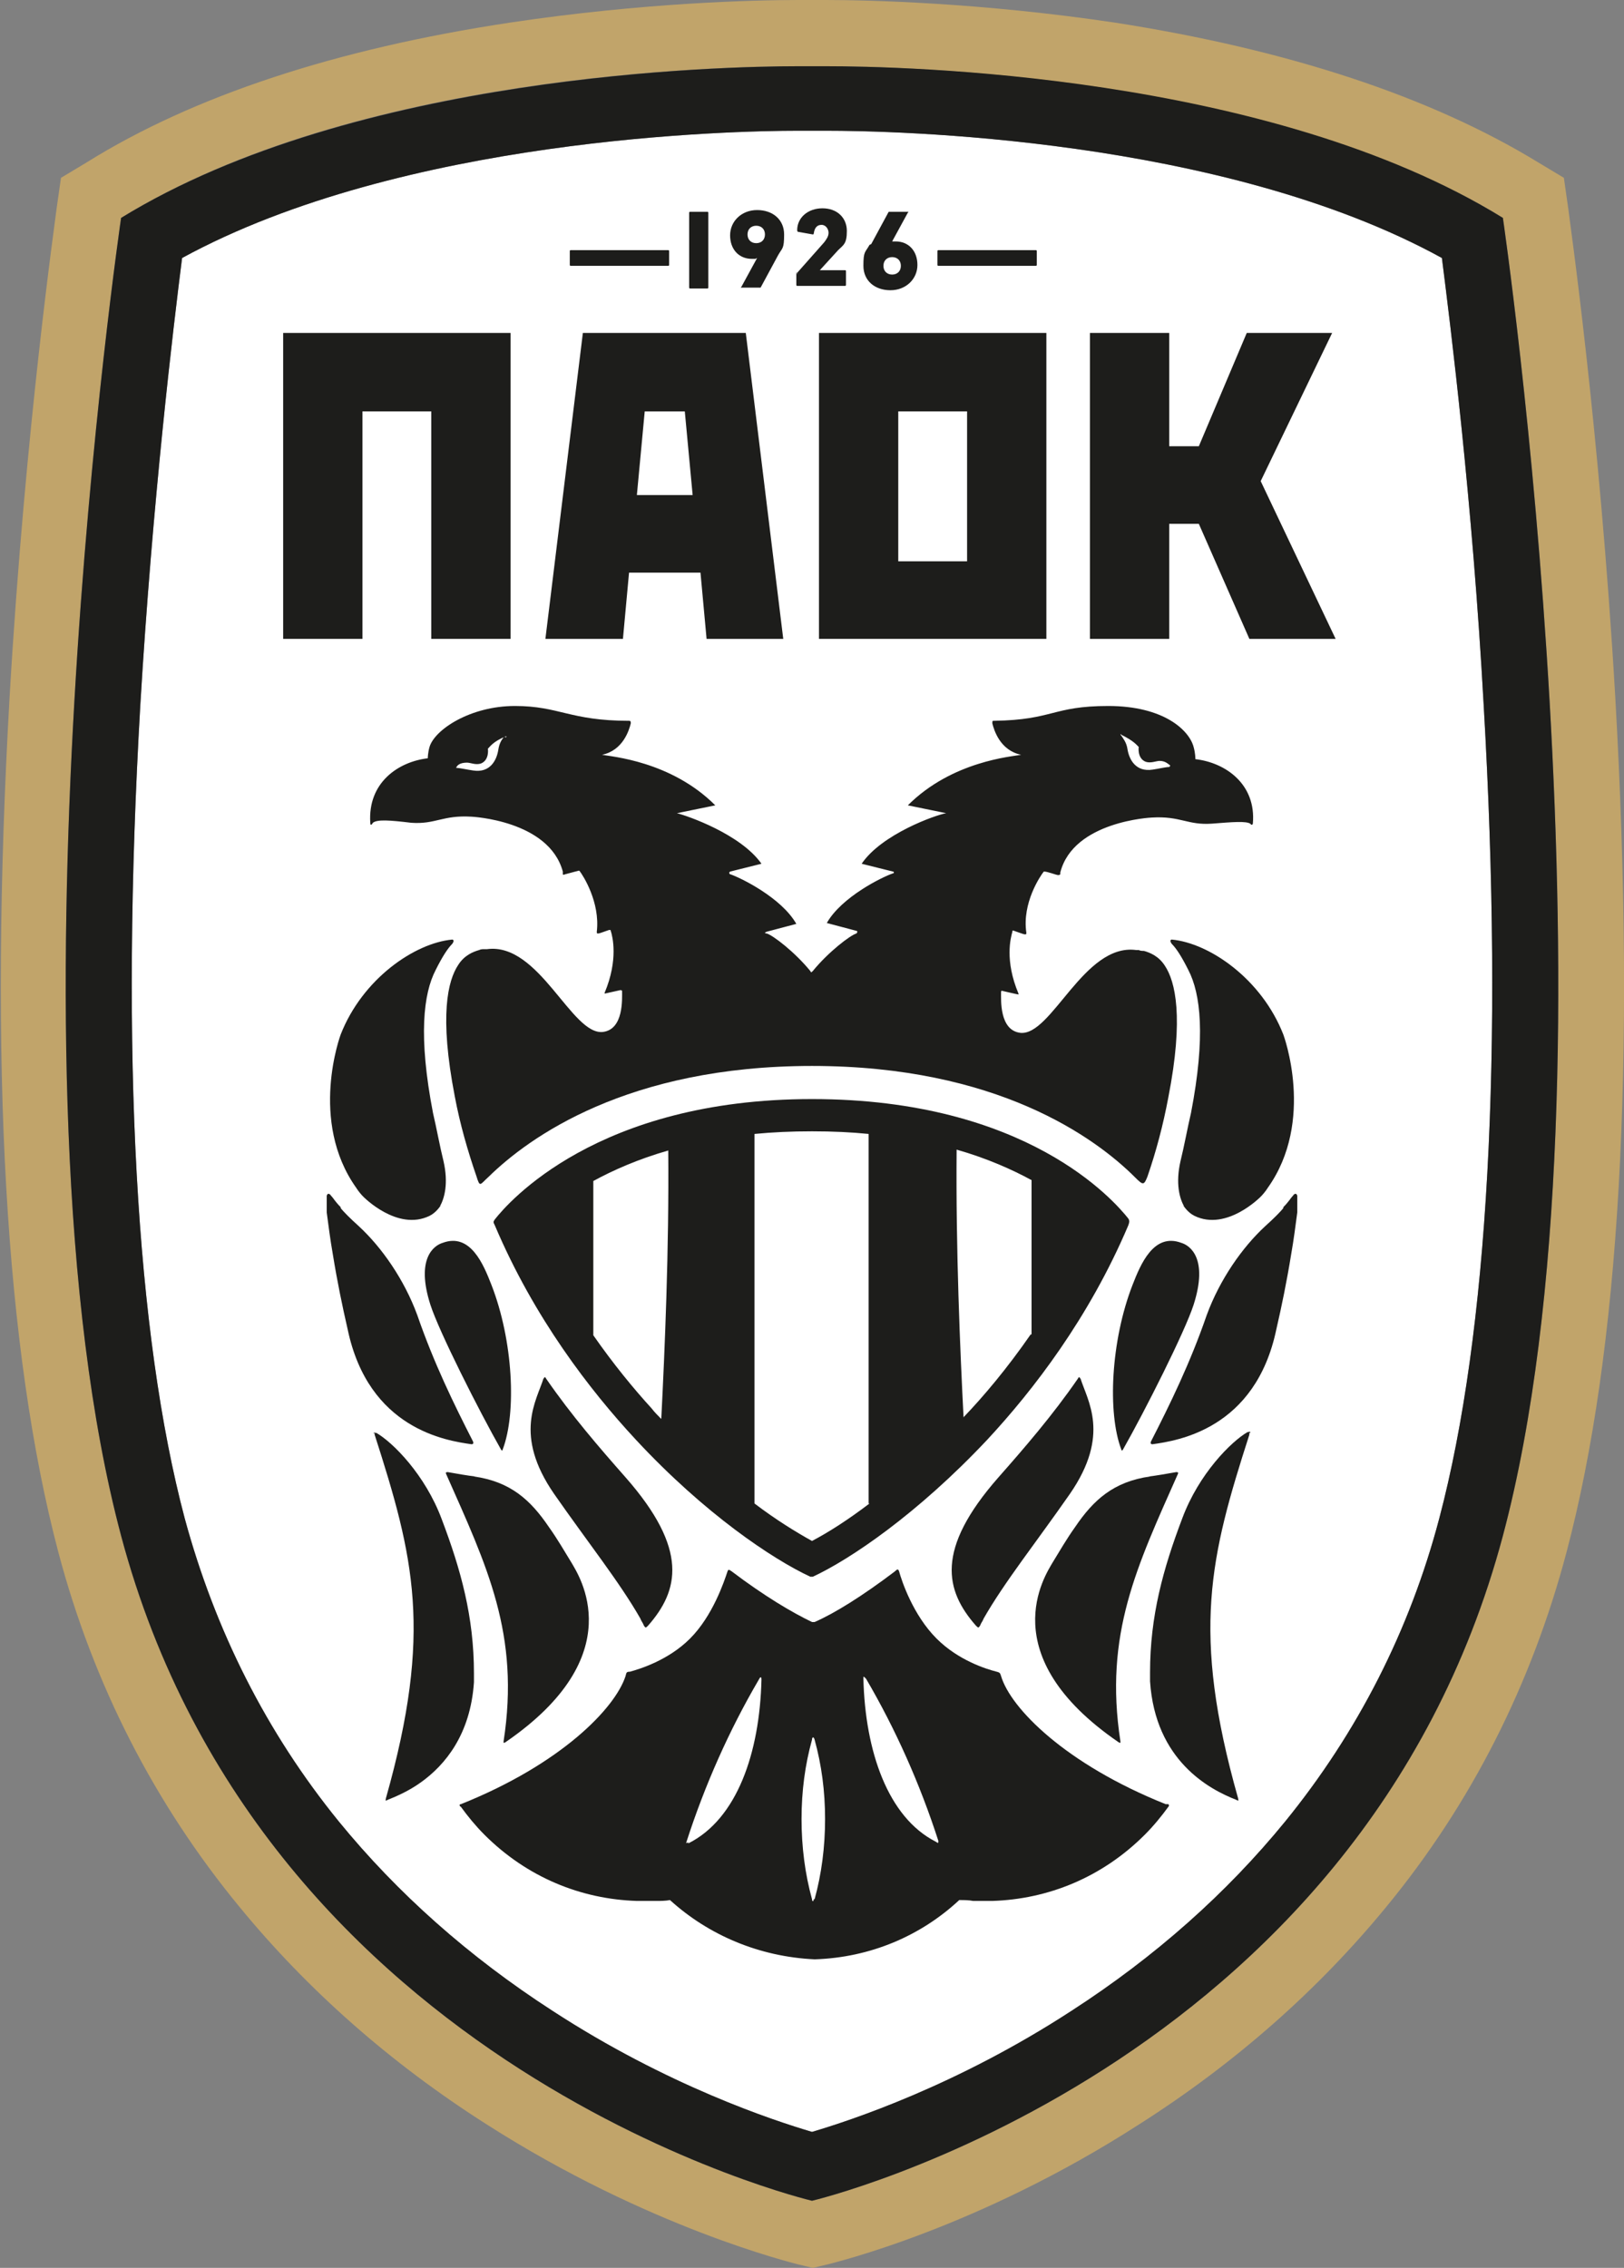 <?xml version="1.0" encoding="UTF-8"?>
<svg id="Livello_1" xmlns="http://www.w3.org/2000/svg" version="1.1" viewBox="0 0 186.4 260.2">
  <rect x="0" y="0" width="186.4" height="260.2" fill="#808080" stroke="none"/>
  <!-- Generator: Adobe Illustrator 29.3.0, SVG Export Plug-In . SVG Version: 2.1.0 Build 146)  -->
  <defs>
    <style>
      .st0 {
        fill-rule: evenodd;
      }

      .st0, .st1 {
        fill: #1d1d1b;
      }

      .st2 {
        fill: #fff;
      }

      .st3 {
        fill: #c1a46a;
      }
    </style>
  </defs>
  <path class="st2" d="M165.2,174.2c-3.4,12.9-9.4,24.6-17.7,34.8-6.7,8.2-14.9,15.5-24.5,21.7-13.2,8.6-25.4,12.6-29.8,13.9-4.4-1.3-16.6-5.3-29.8-13.9-9.6-6.2-17.8-13.5-24.5-21.7-8.3-10.2-14.2-21.9-17.7-34.8-5.6-21.1-7.4-53.3-5.1-93.2,1.4-23.6,3.8-43.5,4.8-51.4,25.3-13.8,63.1-14.6,70.7-14.6s1.4,0,1.4,0h.2s.2,0,.2,0c0,0,.5,0,1.4,0,7.6,0,45.4.7,70.7,14.6,1,7.9,3.5,27.8,4.8,51.4,2.3,39.8.5,72-5.1,93.2"/>
  <path class="st3" d="M94.8,7.6c8.6,0,50.8.9,77.7,17.4,0,0,14.3,97.5,0,151.2-16.4,61.5-79.3,76.3-79.3,76.3,0,0-62.9-14.8-79.3-76.3C-.4,122.5,13.9,25,13.9,25,40.8,8.4,83,7.6,91.6,7.6s1.6,0,1.6,0c0,0,.6,0,1.6,0M94.8,0c-.8,0-1.3,0-1.6,0-.3,0-.8,0-1.6,0-4.9,0-17.8.3-33.1,2.6-19.9,3-36.3,8.4-48.5,16l-3,1.8-.5,3.5c-.1,1-3.6,25.1-5.4,56.1-2.4,42.1-.5,75,5.6,98.1,4,15.1,11,28.8,20.8,40.7,7.8,9.5,17.3,17.9,28.3,24.9,18.6,11.9,35.1,15.9,35.8,16.1l1.7.4,1.7-.4c.7-.2,17.2-4.1,35.8-16.1,11-7,20.5-15.4,28.3-24.9,9.8-11.9,16.7-25.6,20.7-40.7,6.1-23,8-56,5.6-98.1-1.8-31.1-5.3-55.1-5.4-56.1l-.5-3.5-3-1.8c-12.3-7.5-28.6-12.9-48.5-16C112.6.3,99.6,0,94.8,0"/>
  <path class="st1" d="M172.5,25C145.6,8.4,103.4,7.6,94.8,7.6s-1.6,0-1.6,0c0,0-.6,0-1.6,0-8.6,0-50.8.9-77.7,17.4,0,0-14.3,97.5,0,151.2,16.4,61.5,79.3,76.3,79.3,76.3,0,0,62.9-14.8,79.3-76.3,14.3-53.6,0-151.2,0-151.2M165.2,174.2c-3.4,12.9-9.4,24.6-17.7,34.8-6.7,8.2-14.9,15.5-24.5,21.7-13.2,8.6-25.4,12.6-29.8,13.9-4.4-1.3-16.6-5.3-29.8-13.9-9.6-6.2-17.8-13.5-24.5-21.7-8.3-10.2-14.2-21.9-17.7-34.8-5.6-21.1-7.4-53.3-5.1-93.2,1.4-23.6,3.8-43.5,4.8-51.4,25.3-13.8,63.1-14.6,70.7-14.6s1.4,0,1.4,0h.2s.2,0,.2,0c0,0,.5,0,1.4,0,7.6,0,45.4.7,70.7,14.6,1,7.9,3.5,27.8,4.8,51.4,2.3,39.8.5,72-5.1,93.2"/>
  <path class="st1" d="M133.8,207c-11.5-4.6-17.8-11-18.9-14.7-.1-.3-.1-.4-.5-.5-1.2-.3-4.4-1.3-6.9-3.8-2.7-2.7-4-6.6-4.3-7.7-.1-.3-.2-.3-.5,0-3.7,2.8-6.9,4.8-9.2,5.8-.2,0-.2,0-.3,0-2.3-1.1-5.5-3-9.2-5.8-.3-.2-.4-.3-.5,0-.4,1.2-1.7,5.1-4.3,7.7-2.5,2.5-5.8,3.5-6.9,3.8-.4,0-.4.1-.5.5-1.2,3.7-7.4,10.1-18.9,14.7-.2,0-.2.2,0,.3.8,1.1,1.7,2.2,2.7,3.2,4.9,4.9,11.1,7.4,17.5,7.6.7,0,1.5,0,2.2,0,.5,0,1.1,0,1.6-.1,4.4,4,10.2,6.5,16.6,6.8,6.4-.2,12.2-2.7,16.6-6.8.5,0,1.1,0,1.6.1.7,0,1.5,0,2.2,0,6.4-.2,12.6-2.7,17.5-7.6,1-1,1.9-2.1,2.7-3.2.1-.1.1-.2,0-.3M79,211.4c-.2,0-.3.2-.2-.1,2.1-6.5,4.9-12.8,8.3-18.6.2-.4.3-.3.3,0-.2,8.4-2.8,16-8.4,18.8M93.4,217.9c0,.3-.2.3-.2,0-.8-2.9-1.2-6-1.2-9.2s.4-6.2,1.2-9.1c0-.3.2-.4.3,0,.8,2.9,1.2,5.9,1.2,9.1s-.4,6.3-1.2,9.2M107.4,211.3c-5.5-2.8-8.1-10.4-8.3-18.7,0-.3,0-.3.3,0,3.4,5.8,6.2,12.1,8.3,18.6,0,.3,0,.3-.3.1"/>
  <path class="st1" d="M39.1,138.5c-.6-.6-.9-1.1-1-1.2,0,0,0,0-.1-.1-.1-.2-.4-.4-.5,0,0,.4,0,1,0,1.9.2,1.5.4,3.1.7,4.8.5,3.1,1.1,6,1.7,8.6,2.4,11.5,11.4,12.8,14.2,13.2.1,0,.3,0,.2-.3-2.2-4.3-4.5-9-6.4-14.5-1.5-4.1-4.1-7.8-6.7-10.2-1-.9-1.8-1.7-2.1-2.1"/>
  <path class="st1" d="M43,164.4c0,0,0,.1,0,.2,4.5,14,6.7,22.6,1.3,41.7-.1.4,0,.3.2.2,1-.4,2.4-1,3.8-2,2.8-2,5.7-5.5,6.1-11.5,0-.3,0-.7,0-1,0-6.5-1.5-11.9-3.7-17.7-1.9-5.1-5.6-8.8-7.5-9.9,0,0-.1,0-.1,0-.2-.1-.2,0-.2.1"/>
  <path class="st0" d="M50.5,138.4c.5-.9,1-2.6.4-5.2-.4-1.6-.8-3.8-1.2-5.5-1.7-8.8-1.1-13.7.3-16.4.8-1.6,1.4-2.5,1.9-3,.3-.4.1-.5,0-.5-4.3.4-10.3,4.5-12.8,10.9,0,0-3.7,9.9,1.8,17.6,0,0,.3.5.8,1,0,0,3.9,4,7.6,2.2.8-.4,1.2-1.1,1.3-1.2"/>
  <path class="st1" d="M50.8,142.6c-1,.3-3.1,1.8-1.4,7.1,1,3.1,5.6,12.2,8.1,16.6.1.2.2.1.2,0,1.6-4.2,1.2-12.5-1.3-18.9-.9-2.3-2.4-6-5.6-4.8"/>
  <path class="st1" d="M54.5,169.4c-.8-.1-2-.3-3.1-.5-.1,0-.3,0-.2.2,4.7,10.6,8.5,18.4,6.6,30.7,0,.2,0,.2.2.1,14.6-10,8.4-19.2,7.6-20.6-.8-1.3-1.6-2.7-2.6-4.1-2.1-3.1-4.4-5.2-8.6-5.8"/>
  <path class="st1" d="M62.4,158.1c-.8,2.6-3.5,6.5,1.2,13.3,3.9,5.6,7.5,10.1,9.9,14.3.1.3.3.5.4.8.2.3.2.3.5,0,3.5-4,4.7-8.7-2.6-17-3-3.4-6.2-7.1-9.1-11.3-.1-.2-.2-.3-.3,0"/>
  <path class="st0" d="M135.9,138.4c-.5-.9-1-2.6-.4-5.2.4-1.6.8-3.8,1.2-5.5,1.7-8.8,1.1-13.7-.3-16.4-.8-1.6-1.4-2.5-1.9-3-.3-.4-.1-.5,0-.5,4.3.4,10.3,4.5,12.8,10.9,0,0,3.7,9.9-1.8,17.6,0,0-.3.5-.8,1,0,0-3.9,4-7.6,2.2-.8-.4-1.2-1.1-1.3-1.2"/>
  <path class="st1" d="M147.3,138.5c.6-.6.9-1.1,1-1.2,0,0,0,0,.1-.1.1-.2.4-.4.5,0,0,.4,0,1,0,1.9-.2,1.5-.4,3.1-.7,4.8-.5,3.1-1.1,6-1.7,8.6-2.4,11.5-11.4,12.8-14.2,13.2-.1,0-.3,0-.2-.3,2.2-4.3,4.5-9,6.4-14.5,1.5-4.1,4.1-7.8,6.7-10.2,1-.9,1.8-1.7,2.1-2.1"/>
  <path class="st1" d="M135.6,142.6c1,.3,3.1,1.8,1.4,7.1-1,3.1-5.6,12.2-8.1,16.6-.1.2-.2.1-.2,0-1.6-4.2-1.2-12.5,1.3-18.9.9-2.3,2.4-6,5.6-4.8"/>
  <path class="st1" d="M143.4,164.4c0,0,0,.1,0,.2-4.5,14-6.7,22.6-1.3,41.7.1.4,0,.3-.2.2-3.1-1.2-9.3-4.5-9.9-13.6,0-.3,0-.7,0-1,0-6.5,1.5-11.9,3.7-17.7,1.9-5.1,5.6-8.8,7.5-9.9,0,0,0,0,.1,0,.2-.1.2,0,.2.1"/>
  <path class="st1" d="M131.9,169.4c.8-.1,2-.3,3.1-.5.1,0,.3,0,.2.2-4.7,10.6-8.5,18.4-6.6,30.7,0,.2,0,.2-.2.1-14.6-10-8.4-19.2-7.6-20.6.8-1.3,1.6-2.7,2.6-4.1,2.1-3.1,4.4-5.2,8.6-5.8"/>
  <path class="st1" d="M124,158.1c.8,2.6,3.5,6.5-1.2,13.3-3.9,5.6-7.5,10.1-9.9,14.3-.1.3-.3.5-.4.8-.2.3-.2.3-.5,0-3.5-4-4.7-8.7,2.6-17,3-3.4,6.2-7.1,9.1-11.3.1-.2.2-.3.3,0"/>
  <path class="st1" d="M129.5,139.8c-1.6-2-11.6-13.7-36.3-13.7s-34.9,11.9-36.4,13.8c-.2.3-.2.3,0,.7,4.5,10.6,10.9,18.9,16.2,24.6,7.9,8.5,15.7,13.7,20,15.7.1,0,.2,0,.3,0,4.3-2,12-7.2,20-15.7,5.3-5.7,11.7-14,16.2-24.6.1-.3.2-.5,0-.8M75.9,162.8s0,0-.1-.1c-.3-.3-.7-.7-1-1.1-2.1-2.3-4.4-5.1-6.7-8.4v-17.7c2.2-1.2,5.1-2.5,8.6-3.5.1,11.4-.4,22.9-.8,30.8M99.8,172.5c-2.5,1.9-4.7,3.3-6.6,4.3-1.8-1-4.1-2.4-6.6-4.3v-42.4c2.1-.2,4.2-.3,6.6-.3s4.5.1,6.5.3v42.4ZM118.3,153.1c-2.7,3.9-5.4,7.1-7.7,9.5,0,0,0,0,0,.1-.4-7.8-.9-19.3-.8-30.8,3.5,1,6.4,2.3,8.6,3.5v17.7Z"/>
  <path class="st1" d="M137.2,87s0-.6-.2-1.3c-.5-1.9-3.4-4.7-9.8-4.7s-6.3,1.6-13.1,1.7c-.2,0-.2,0-.2.3.2.8.9,3.1,3.3,3.6,0,0,0,0,0,0s0,0,0,0c-1,.2-7.9.7-13,5.8l4.4.9s0,0,0,0,0,0,0,0c-1.2.2-7.4,2.4-9.7,5.8l3.6.9s.1,0,.1.1-.1.1-.1.1c-1.2.4-5.9,2.7-7.6,5.7l3.4.9s.1,0,.1.1c0,.1-.1.2-.1.2-.7.2-3.2,2.1-5,4.3-.2.2-.2.2-.3,0-1.8-2.2-4.3-4.1-5-4.3,0,0-.2,0-.2-.1,0,0,.2-.1.2-.1l3.4-.9c-1.7-3-6.4-5.3-7.6-5.7,0,0-.1,0-.1-.2,0,0,.1-.1.1-.1l3.6-.9c-2.4-3.4-8.5-5.5-9.7-5.8,0,0,0,0,0,0s0,0,0,0l4.4-.9c-5.1-5.1-12-5.6-13-5.8,0,0,0,0,0,0s0,0,0,0c2.4-.5,3.1-2.8,3.3-3.6,0-.2,0-.3-.2-.3-6.8,0-8-1.7-13.1-1.7s-9.2,2.7-9.8,4.7c-.2.7-.2,1.3-.2,1.3-3.4.4-6.9,2.8-6.6,7.4,0,.4.2.2.3,0,.5-.4,1.9-.3,4.4,0,2.8.2,3.6-.9,6.9-.7,0,0,8.9.4,10.5,6.3,0,0,0,.1,0,.2,0,.2,0,.2.3.1,0,0,1.1-.3,1.5-.4,0,0,.1,0,.1,0,.4.5,2.4,3.6,2,7,0,.2,0,.2.2.2.1,0,.9-.3,1.2-.4.2,0,.2,0,.2.1.2.6.9,3.3-.7,7.1,0,.1,0,.1,0,.1,0,0,1.8-.4,1.8-.4,0,0,.2,0,.2.1,0,.9.2,4.4-2.2,4.7-3.6.4-7.3-10.3-13.3-9.5-.1,0-.2,0-.3,0-.2,0-.4,0-.6.1-.7.2-1.7.6-2.4,1.7-1.2,1.8-2.2,5.8-.4,15.1.6,3.2,1.5,6.3,2.5,9.2.4,1.3.4.9,1.4,0,4.6-4.5,15.9-12.7,37.1-12.7s32.5,8.2,37.1,12.8c.9.9,1,.9,1.4-.1,1-2.9,1.8-5.9,2.4-9.1,1.8-9.2.8-13.3-.4-15.1-.7-1.1-1.7-1.5-2.4-1.7-.2,0-.4,0-.6-.1-.1,0-.2,0-.3,0-6-.8-9.7,9.9-13.3,9.5-2.4-.3-2.2-3.8-2.2-4.7,0-.2.2-.1.2-.1,0,0,1.7.4,1.8.4,0,0,0,0,0-.1-1.6-3.8-.9-6.4-.7-7.1,0-.1,0-.2.2-.1.3.1,1.1.4,1.2.4.2,0,.2,0,.2-.2-.5-3.4,1.6-6.5,2-7,0,0,0,0,.1,0,.3,0,1.4.4,1.5.4.2,0,.2,0,.3-.1,0,0,0-.1,0-.2,1.5-5.9,10.5-6.3,10.5-6.3,3.3-.2,4.1.9,6.9.7,2.5-.2,3.9-.3,4.4,0,0,0,.2.3.3,0,.4-4.5-3.1-7-6.6-7.4M57.9,84.5c-.3.3-.6.8-.7,1.5-.2,1.3-1,2.7-2.9,2.4-.7-.1-1.6-.3-1.9-.3,0,0-.1,0,0-.1.1-.2.4-.5,1.2-.5.4,0,1,.3,1.6.1,1-.4.8-1.7.8-1.7.3-.3.6-.8,2-1.4.1,0,.3,0,0,.1M134.2,88c-.4,0-1.2.2-1.9.3-1.9.3-2.7-1.1-2.9-2.4-.1-.7-.5-1.2-.7-1.5-.2-.2,0-.2,0-.1,1.4.7,1.7,1.1,2,1.4,0,0-.2,1.3.8,1.7.6.2,1.2-.1,1.6-.1.7,0,1,.4,1.2.5,0,0,0,.1,0,.1"/>
  <polygon class="st1" points="49.5 73.3 49.5 47.2 41.6 47.2 41.6 73.3 32.5 73.3 32.5 38.2 41.6 38.2 49.5 38.2 58.6 38.2 58.6 73.3 49.5 73.3"/>
  <path class="st1" d="M81.1,73.3l-.7-7.6h-8.2l-.7,7.6h-8.9l4.3-35.1h18.7l4.3,35.1h-8.9ZM78.6,47.2h-4.6l-.9,9.6h6.4l-.9-9.6Z"/>
  <path class="st1" d="M94,38.2h26.1v35.1h-26.1v-35.1ZM111,47.2h-7.9v17.2h7.9v-17.2Z"/>
  <polygon class="st1" points="143.4 73.3 137.6 60.1 134.2 60.1 134.2 73.3 125.1 73.3 125.1 38.2 134.2 38.2 134.2 51.2 137.6 51.2 143.1 38.2 152.9 38.2 144.7 55.2 153.3 73.3 143.4 73.3"/>
  <path class="st1" d="M65.5,28.7h11.2c0,0,.1,0,.1.1v1.6c0,0,0,.1-.1.1h-11.2c0,0-.1,0-.1-.1v-1.6c0,0,0-.1.1-.1Z"/>
  <path class="st1" d="M79.2,24.3h2c0,0,.1,0,.1.1v8.6c0,0,0,.1-.1.1h-2c0,0-.1,0-.1-.1v-8.6c0,0,0-.1.1-.1Z"/>
  <path class="st1" d="M86.7,29.7h0c0,0-.2,0-.4,0-1.5,0-2.5-1.1-2.5-2.7s1.3-2.9,3.1-2.9,3.1,1.1,3.1,2.8-.2,1.5-.7,2.4l-2,3.7c0,0,0,0-.2,0h-2c-.1,0-.1,0,0-.1l1.8-3.3ZM87.8,26.9c0-.6-.4-1-1-1s-1,.4-1,1,.4,1,1,1,1-.4,1-1"/>
  <path class="st1" d="M91.5,31.5c0,0,0-.1,0-.2l3.1-3.5c.3-.4.5-.7.5-1.1s-.3-.9-.8-.9-.8.3-.9,1c0,0,0,.1-.1.1l-1.7-.3c0,0-.1,0-.1-.2,0-1.4,1.2-2.5,2.9-2.5s2.8,1.1,2.8,2.6-.4,1.6-1,2.2l-2.1,2.3h0s2.9,0,2.9,0c0,0,.1,0,.1.1v1.6c0,0,0,.1-.1.1h-5.5c0,0-.1,0-.1-.1v-1.5Z"/>
  <path class="st1" d="M100,28l2-3.7c0,0,0,0,.2,0h2c.1,0,.1,0,0,.1l-1.8,3.3h0c0,0,.2,0,.4,0,1.5,0,2.5,1.1,2.5,2.7s-1.3,2.9-3.1,2.9-3.1-1.1-3.1-2.8.2-1.5.7-2.4M102.4,31.5c.6,0,1-.4,1-1s-.4-1-1-1-1,.4-1,1,.4,1,1,1"/>
  <path class="st1" d="M107.7,28.7h11.2c0,0,.1,0,.1.1v1.6c0,0,0,.1-.1.1h-11.2c0,0-.1,0-.1-.1v-1.6c0,0,0-.1.1-.1Z"/>
</svg>